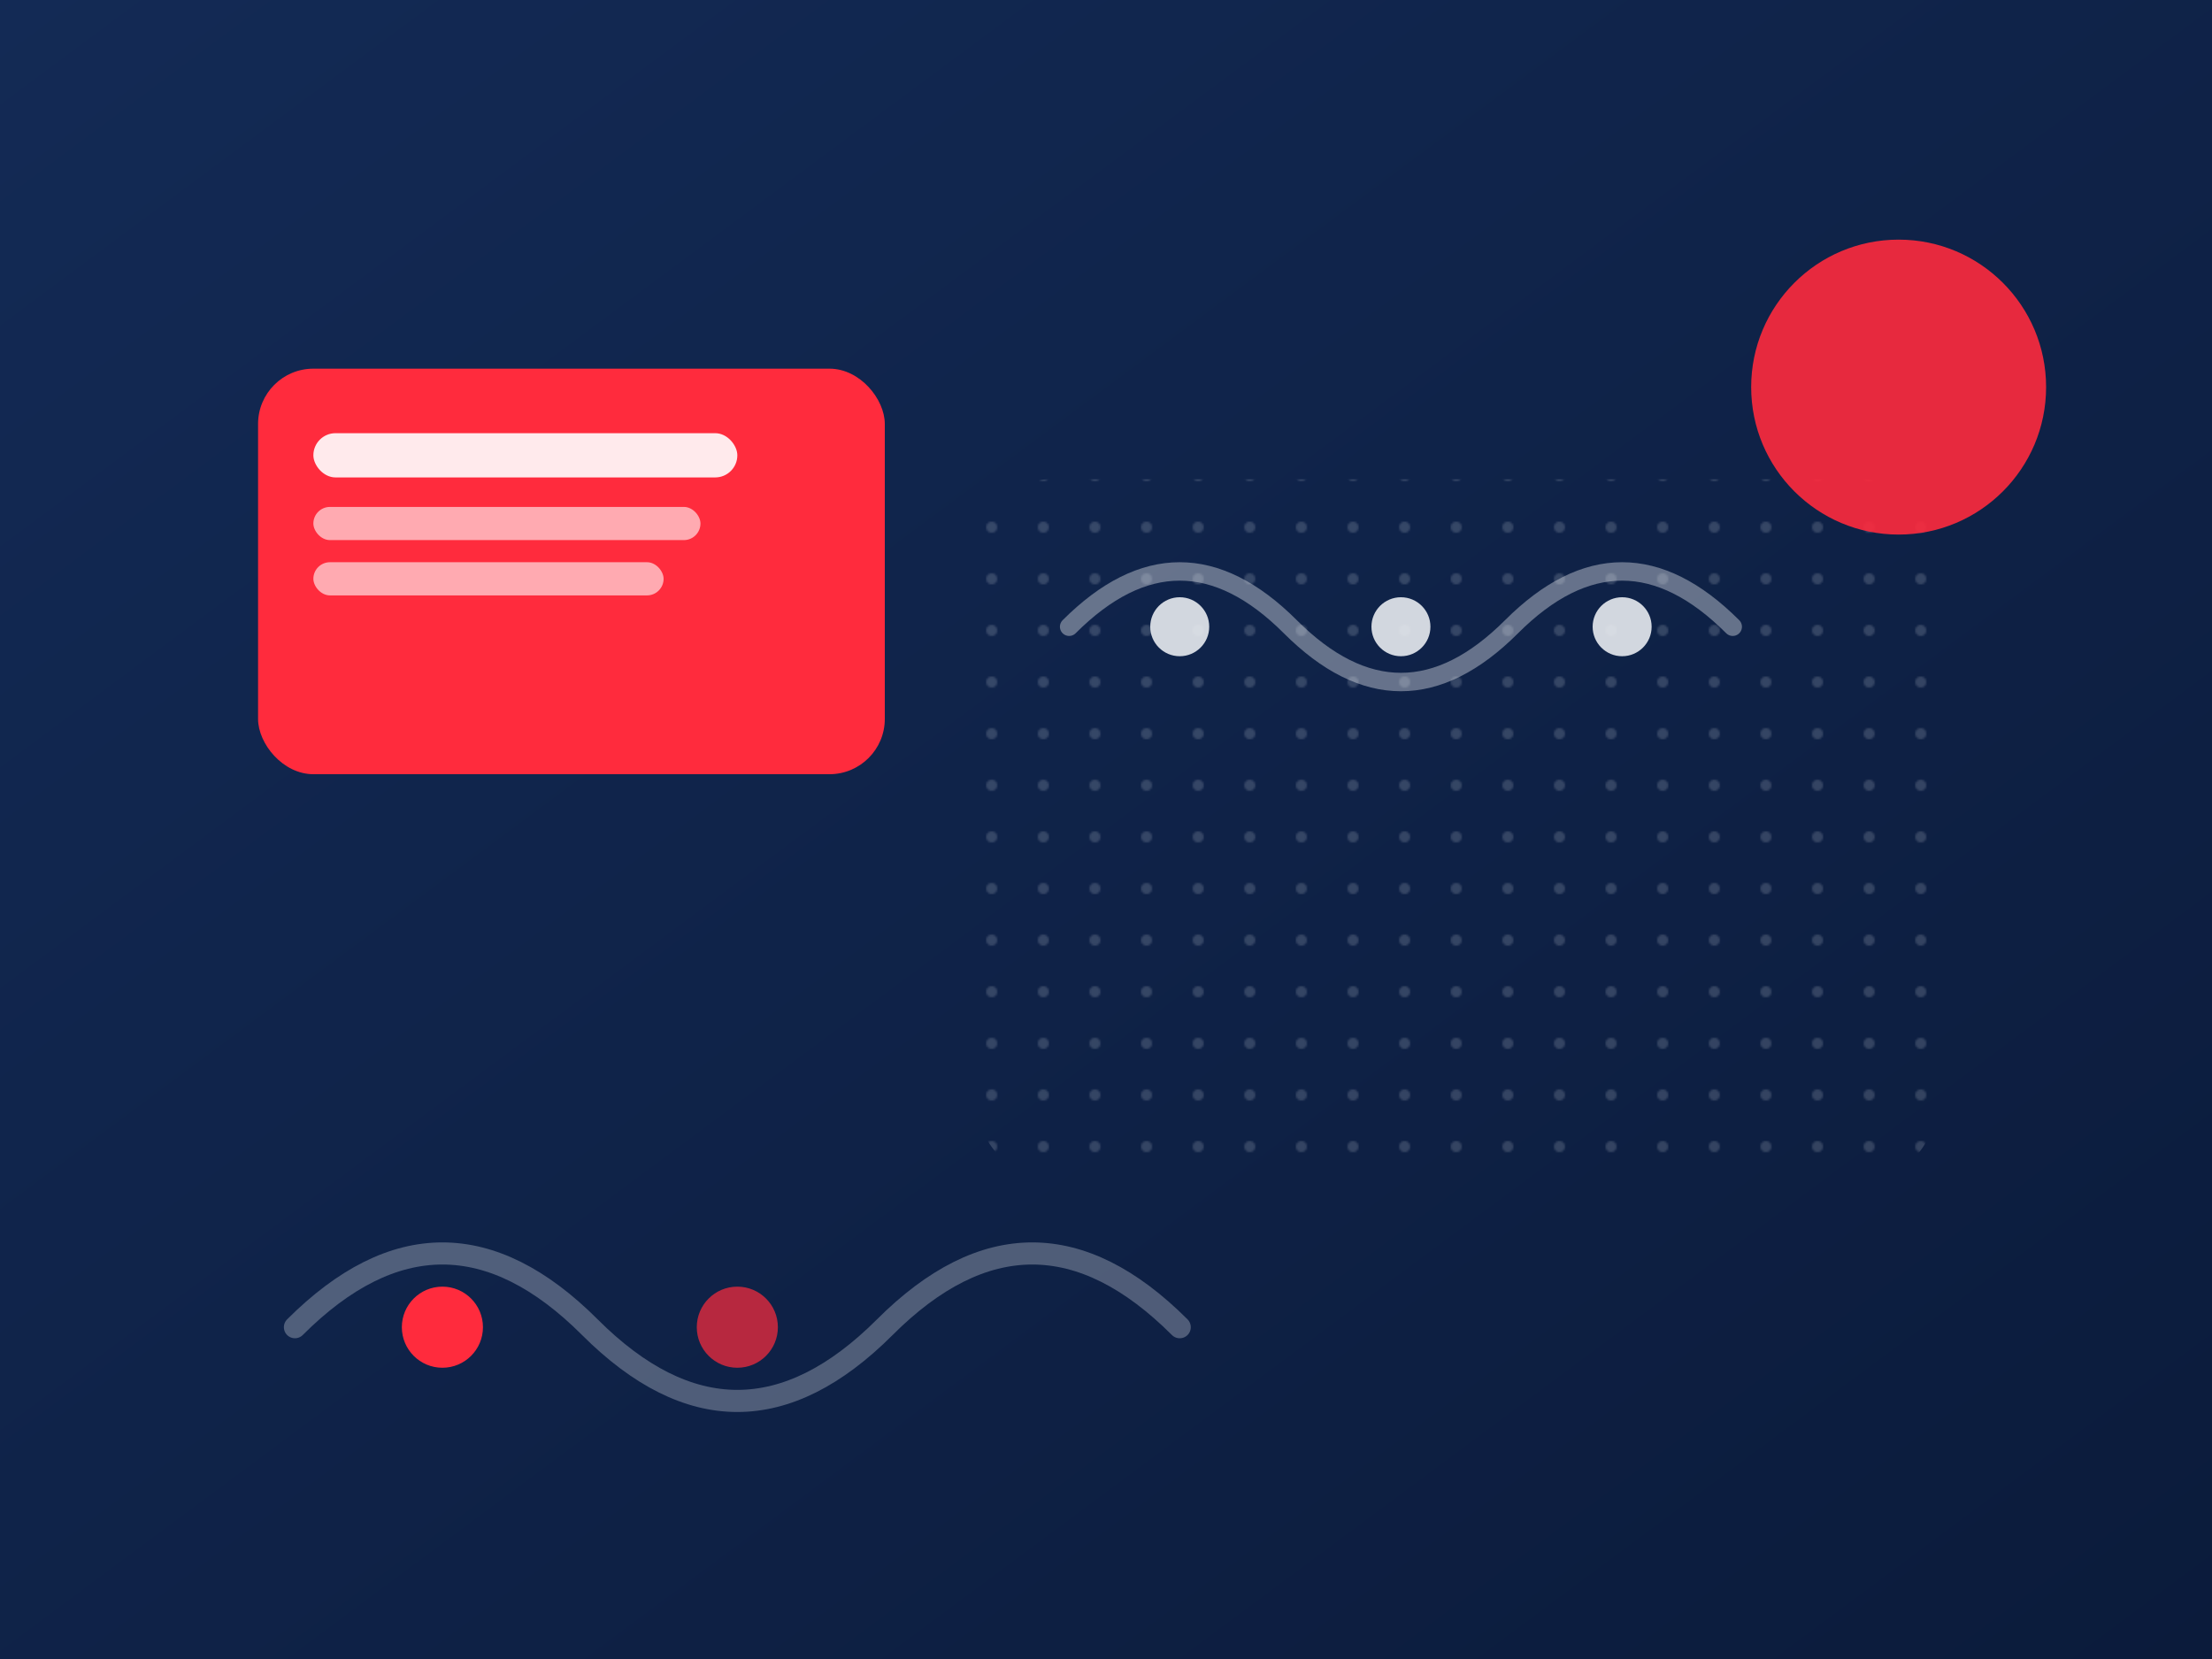 
            <svg xmlns="http://www.w3.org/2000/svg" viewBox="0 0 1200 900">
              <defs>
                <linearGradient id="bgThanks" x1="0" y1="0" x2="1" y2="1">
                  <stop offset="0%" stop-color="#132a55"/>
                  <stop offset="100%" stop-color="#0b1b3b"/>
                </linearGradient>
                <pattern id="dotsThanks" width="28" height="28" patternUnits="userSpaceOnUse">
                  <circle cx="6" cy="6" r="3" fill="#e8ebf0" opacity=".18"/>
                </pattern>
              </defs>
              <rect width="1200" height="900" fill="url(#bgThanks)"/>
              <rect x="140" y="200" width="340" height="220" rx="30" fill="#ff2b3d"/>
              <rect x="170" y="235" width="230" height="24" rx="12" fill="#ffffff" opacity=".9"/>
              <rect x="170" y="275" width="210" height="18" rx="9" fill="#ffffff" opacity=".6"/>
              <rect x="170" y="305" width="190" height="18" rx="9" fill="#ffffff" opacity=".6"/>
              <rect x="530" y="260" width="520" height="380" rx="40" fill="url(#dotsThanks)"/>
              <circle cx="1030" cy="210" r="80" fill="#ff2b3d" opacity=".9"/>
              <path d="M580 340 q60 -60 120 0 t120 0 t120 0" fill="none" stroke="#e8ebf0" stroke-width="10" stroke-opacity=".4" stroke-linecap="round"/>
              <circle cx="640" cy="340" r="16" fill="#e8ebf0" opacity=".9"/>
              <circle cx="760" cy="340" r="16" fill="#e8ebf0" opacity=".9"/>
              <circle cx="880" cy="340" r="16" fill="#e8ebf0" opacity=".9"/>
              <path d="M160 720 q80 -80 160 0 t160 0 t160 0" fill="none" stroke="#e8ebf0" stroke-width="12" stroke-opacity=".3" stroke-linecap="round"/>
              <circle cx="240" cy="720" r="22" fill="#ff2b3d"/>
              <circle cx="400" cy="720" r="22" fill="#ff2b3d" opacity=".7"/>
            </svg>